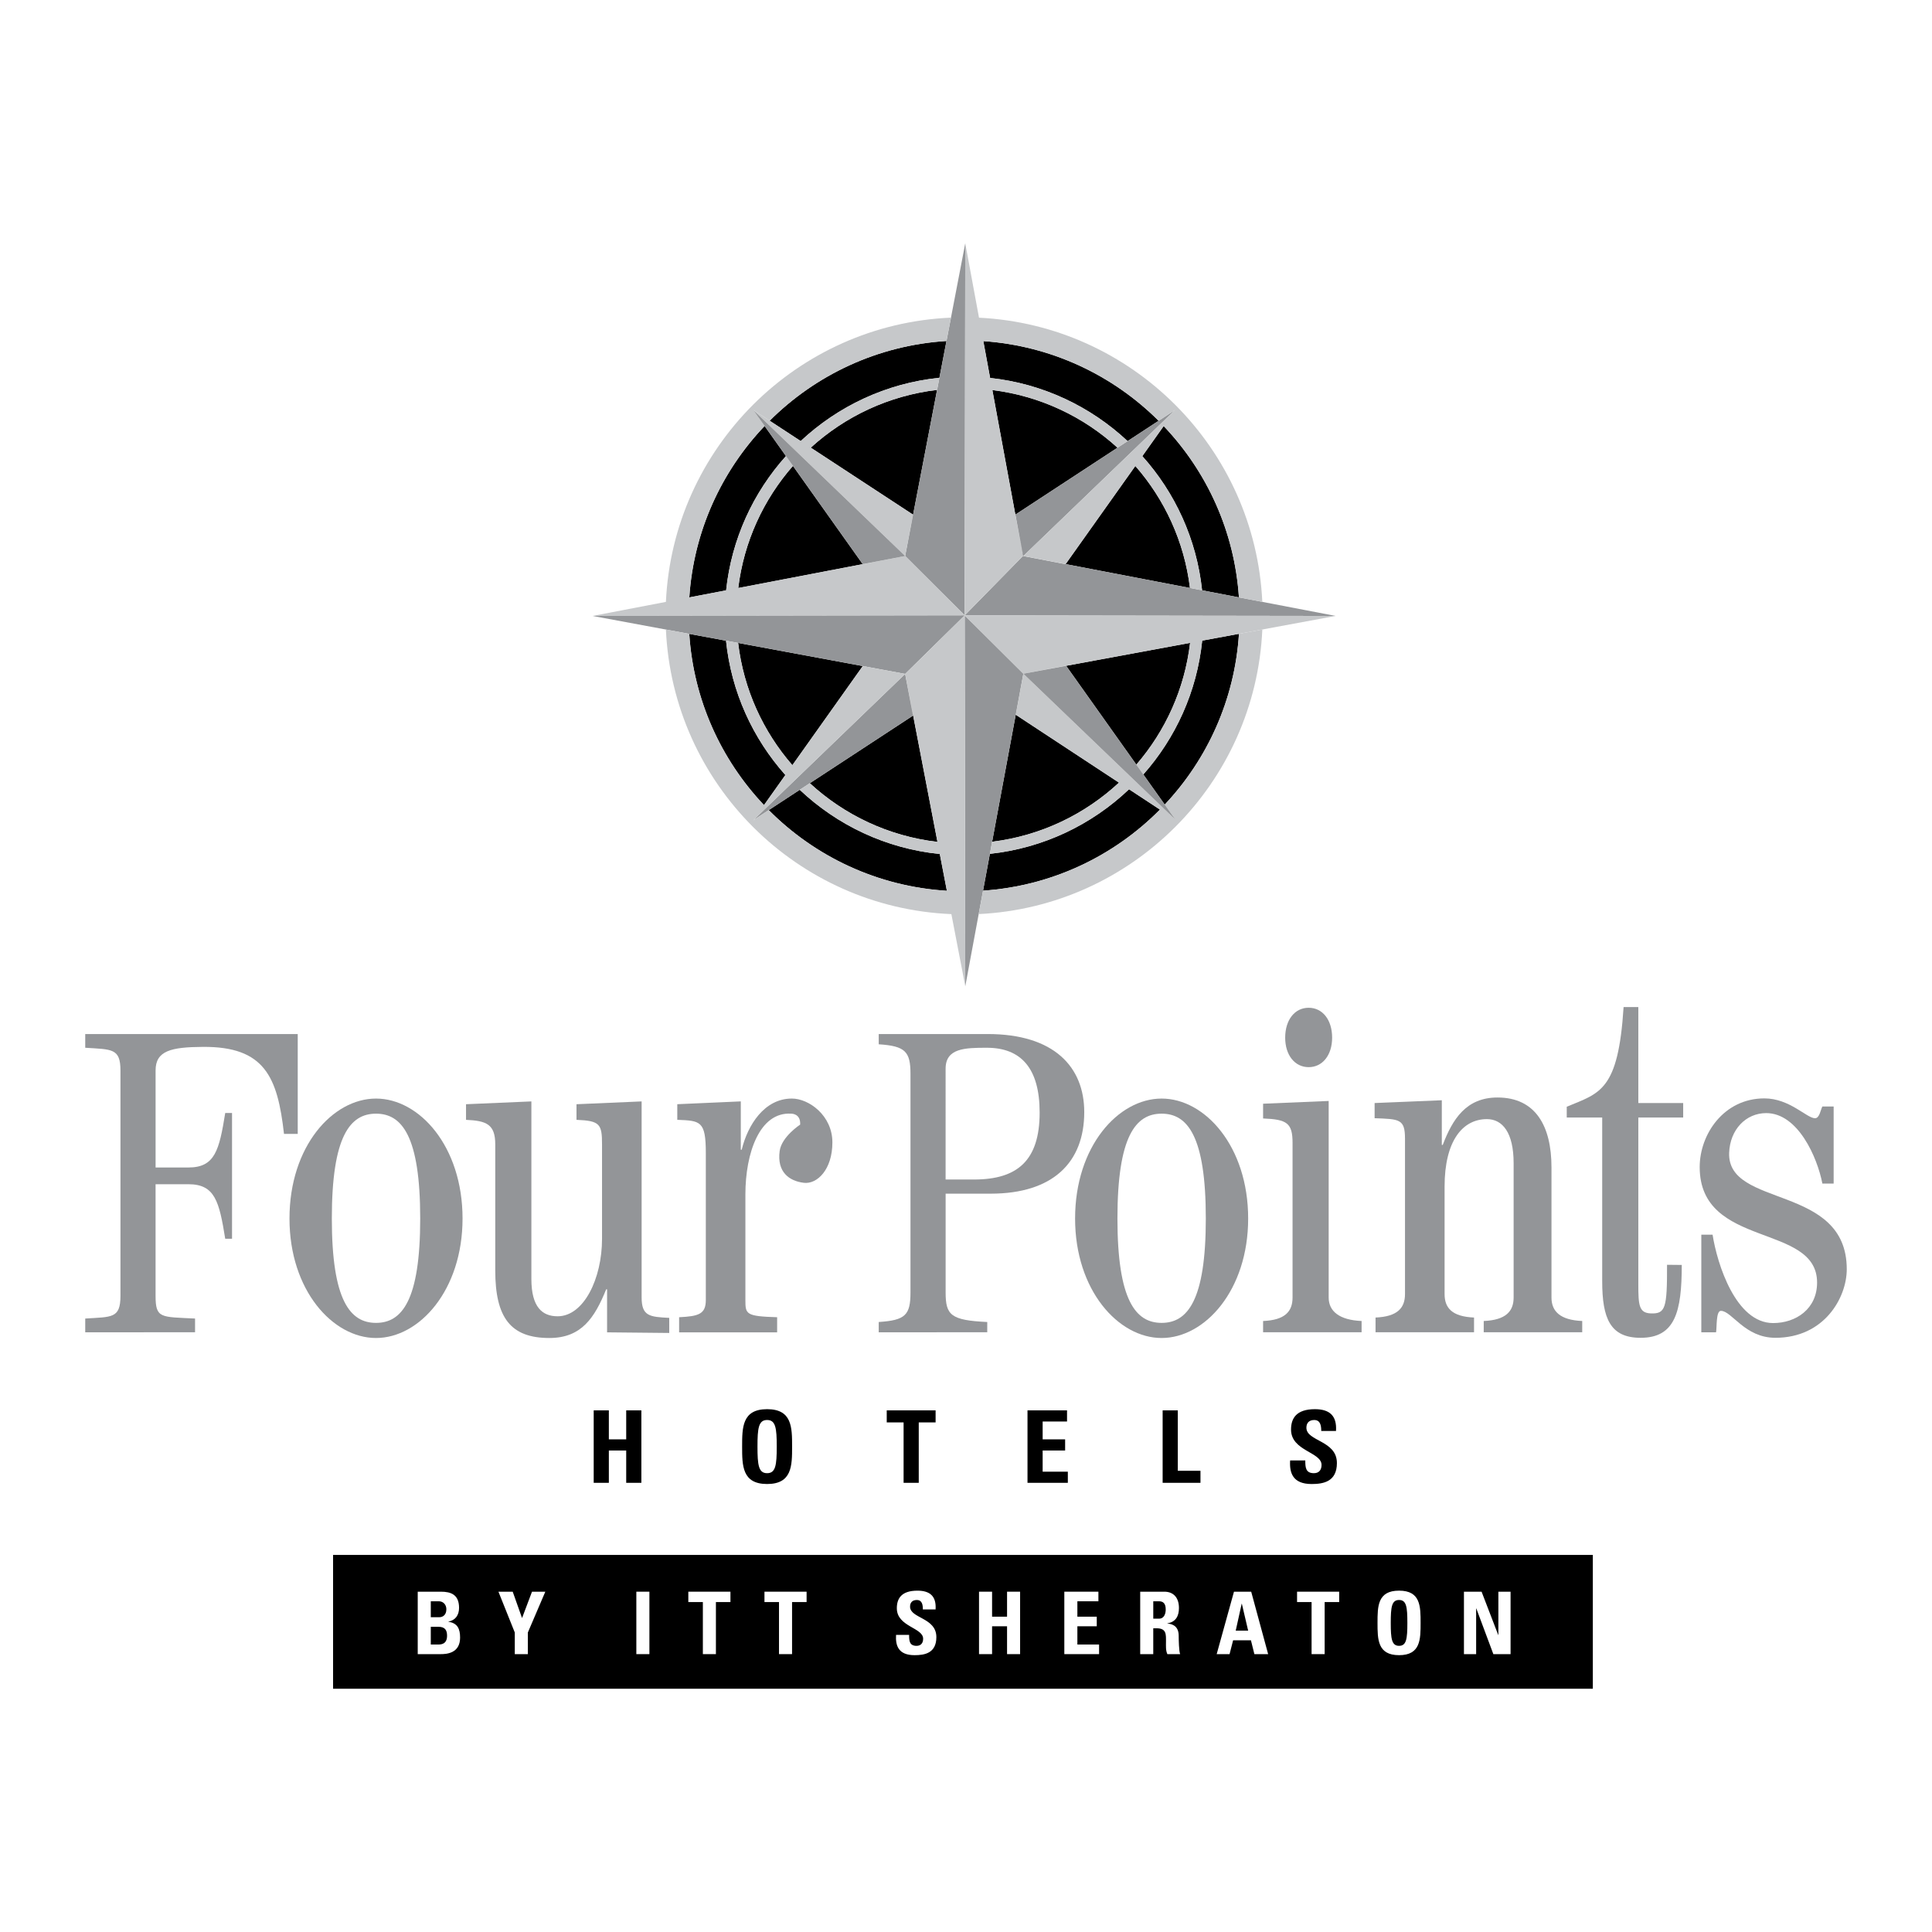 <?xml version="1.0" encoding="utf-8"?>
<!-- Generator: Adobe Illustrator 13.0.0, SVG Export Plug-In . SVG Version: 6.00 Build 14948)  -->
<!DOCTYPE svg PUBLIC "-//W3C//DTD SVG 1.0//EN" "http://www.w3.org/TR/2001/REC-SVG-20010904/DTD/svg10.dtd">
<svg version="1.0" id="Layer_1" xmlns="http://www.w3.org/2000/svg" xmlns:xlink="http://www.w3.org/1999/xlink" x="0px" y="0px"
	 width="192.756px" height="192.756px" viewBox="0 0 192.756 192.756" enable-background="new 0 0 192.756 192.756"
	 xml:space="preserve">
<g>
	<polygon fill-rule="evenodd" clip-rule="evenodd" fill="#FFFFFF" points="0,0 192.756,0 192.756,192.756 0,192.756 0,0 	"/>
	<polygon fill-rule="evenodd" clip-rule="evenodd" points="33.231,155.135 33.231,168.486 158.917,168.486 158.917,155.135 
		33.231,155.135 	"/>
	<path fill-rule="evenodd" clip-rule="evenodd" fill="#939598" d="M8.504,132.922v-1.371c2.654-0.172,3.514,0.006,3.514-2.264
		v-22.488c0-2.227-0.859-2.092-3.514-2.264v-1.369h21.201v9.965h-1.37c-0.642-5.695-1.937-8.729-8.097-8.684
		c-3.168,0.023-4.715,0.383-4.715,2.352v9.682h3.271c2.655,0,3.077-1.713,3.677-5.438h0.679v12.545H22.47
		c-0.6-3.725-1.022-5.438-3.677-5.438h-3.271v11.137c0,2.27,0.514,2.092,3.939,2.264v1.371H8.504L8.504,132.922z"/>
	<path fill-rule="evenodd" clip-rule="evenodd" fill="#939598" d="M37.515,109.604c4.317,0,8.633,4.758,8.633,11.969
		c0,7.16-4.316,11.92-8.633,11.92c-4.316,0-8.633-4.76-8.633-11.92C28.882,114.361,33.199,109.604,37.515,109.604L37.515,109.604z"
		/>
	<path fill-rule="evenodd" clip-rule="evenodd" fill="#FFFFFF" d="M37.515,131.984c2.572,0,4.409-2.215,4.409-10.412
		c0-8.246-1.837-10.461-4.409-10.461s-4.408,2.215-4.408,10.461C33.107,129.77,34.943,131.984,37.515,131.984L37.515,131.984z"/>
	<path fill-rule="evenodd" clip-rule="evenodd" fill="#939598" d="M115.896,109.604c4.316,0,8.633,4.758,8.633,11.969
		c0,7.16-4.316,11.92-8.633,11.92c-4.317,0-8.634-4.76-8.634-11.92C107.263,114.361,111.579,109.604,115.896,109.604
		L115.896,109.604z"/>
	<path fill-rule="evenodd" clip-rule="evenodd" fill="#FFFFFF" d="M115.896,131.984c2.571,0,4.408-2.215,4.408-10.412
		c0-8.246-1.837-10.461-4.408-10.461c-2.572,0-4.409,2.215-4.409,10.461C111.487,129.77,113.324,131.984,115.896,131.984
		L115.896,131.984z"/>
	<path fill-rule="evenodd" clip-rule="evenodd" fill="#939598" d="M66.769,132.99l-6.2-0.062v-4.289h-0.091
		c-1.148,2.828-2.456,4.854-5.671,4.854c-3.857,0-5.395-2.025-5.395-6.738v-12.58c0-2.025-0.896-2.355-2.917-2.449v-1.557
		l6.521-0.281v17.717c0,2.826,1.103,3.721,2.618,3.721c2.618,0,4.431-3.77,4.431-7.727v-9.424c0-2.025-0.206-2.355-2.548-2.449
		v-1.557l6.498-0.281v19.537c0,1.885,0.78,1.963,2.755,2.059V132.99L66.769,132.99z"/>
	<path fill-rule="evenodd" clip-rule="evenodd" fill="#939598" d="M79.832,112.203c0.065-1.143-0.918-1.092-0.918-1.092
		c-3.118-0.182-4.546,3.912-4.546,8.059v10.537c0,1.412,0.044,1.617,3.167,1.713v1.508h-9.779v-1.508
		c1.929-0.096,2.664-0.301,2.664-1.713v-14.684c0-3.205-0.551-3.205-2.847-3.299v-1.557l6.337-0.281v4.822H74
		c0.597-2.451,2.25-5.105,5.006-5.105c1.699,0,4.042,1.691,4.042,4.377c0,2.717-1.529,4.189-2.849,4.029
		c-1.455-0.174-2.697-1.07-2.412-3.172C77.982,113.406,79.832,112.203,79.832,112.203L79.832,112.203z"/>
	<path fill-rule="evenodd" clip-rule="evenodd" fill="#939598" d="M87.671,131.896c2.654-0.172,3.168-0.686,3.168-2.955v-21.797
		c0-2.227-0.514-2.783-3.168-2.955v-1.023h10.874c6.637,0,9.631,3.297,9.631,7.791c0,5.01-3.123,8.135-9.331,8.135h-4.5v9.85
		c0,2.27,0.514,2.783,4.153,2.955v1.025H87.671V131.896L87.671,131.896z"/>
	<path fill-rule="evenodd" clip-rule="evenodd" fill="#FFFFFF" d="M94.344,117.68h2.831c4.324,0,6.55-1.885,6.55-6.68
		c0-4.453-1.884-6.465-5.267-6.465c-2.183,0-4.115,0.037-4.115,2.092V117.68L94.344,117.68z"/>
	<path fill-rule="evenodd" clip-rule="evenodd" fill="#939598" d="M126.019,132.922v-1.125c2.205-0.092,2.939-0.965,2.939-2.342
		v-15.432c0-1.975-0.552-2.342-2.939-2.434v-1.471l6.543-0.275v19.611c0,1.377,1.08,2.25,3.285,2.342v1.125H126.019L126.019,132.922
		z"/>
	<path fill-rule="evenodd" clip-rule="evenodd" fill="#939598" d="M132.907,103.531c0,1.744-0.964,2.939-2.342,2.939
		s-2.342-1.195-2.342-2.939c0-1.791,0.964-2.986,2.342-2.986S132.907,101.74,132.907,103.531L132.907,103.531z"/>
	<path fill-rule="evenodd" clip-rule="evenodd" fill="#939598" d="M154.791,116.457c0-4.088-1.573-6.959-5.385-6.959
		c-3.123,0-4.482,2.158-5.463,4.73h-0.093v-4.455l-6.704,0.277v1.514c2.48,0.092,3.031,0.068,3.031,2.043v15.502
		c0,1.377-0.735,2.25-2.939,2.342v1.471h9.827v-1.471c-2.204-0.092-2.938-0.965-2.938-2.342v-10.727
		c0-4.547,1.789-6.727,4.223-6.727c1.562,0,2.665,1.355,2.665,4.387v13.412c0,1.377-0.779,2.25-2.983,2.342v1.125h9.827v-1.125
		c-2.204-0.092-3.067-0.965-3.067-2.342V116.457L154.791,116.457z"/>
	<path fill-rule="evenodd" clip-rule="evenodd" fill="#939598" d="M167.79,126.203c0,4.684-0.663,7.27-4.106,7.27
		c-3.031,0-3.832-1.93-3.832-5.648v-16.328h-3.538v-1.078c3.307-1.379,5.138-1.559,5.672-9.945h1.47v9.578h4.475v1.445h-4.475
		v16.646c0,2.066,0.063,2.85,1.238,2.895c1.465,0.053,1.641-0.494,1.627-4.85L167.79,126.203L167.79,126.203z"/>
	<path fill-rule="evenodd" clip-rule="evenodd" fill="#939598" d="M169.74,132.922v-9.74h1.125c0.459,2.939,2.319,8.82,6.039,8.82
		c2.297,0,4.387-1.424,4.387-4.041c0-5.969-11.712-3.352-11.712-11.525c0-3.279,2.412-6.85,6.453-6.85
		c2.525,0,4.227,1.98,5.053,1.98c0.459,0,0.552-0.85,0.735-1.172h1.124v7.693h-1.124c-0.506-2.617-2.436-7.033-5.604-7.033
		c-2.021,0-3.611,1.637-3.698,3.957c-0.206,5.553,11.734,3.076,11.734,11.617c0,2.848-2.25,6.844-7.118,6.844
		c-3.076,0-4.34-2.689-5.442-2.689c-0.505,0-0.39,1.725-0.481,2.139H169.74L169.74,132.922z"/>
	<path fill-rule="evenodd" clip-rule="evenodd" fill="#FFFFFF" d="M41.677,165.033v-6.23h2.312c0.993,0,1.812,0.283,1.812,1.613
		c0,0.717-0.354,1.234-1.062,1.373v0.016c0.923,0.131,1.165,0.725,1.165,1.58c0,1.578-1.372,1.648-1.924,1.648H41.677
		L41.677,165.033z"/>
	<path fill-rule="evenodd" clip-rule="evenodd" d="M42.98,164.074h0.725c0.276,0,0.898-0.008,0.898-0.879
		c0-0.553-0.208-0.889-0.863-0.889H42.98V164.074L42.98,164.074z"/>
	<path fill-rule="evenodd" clip-rule="evenodd" d="M42.98,161.348h0.872c0.285,0,0.682-0.189,0.682-0.793
		c0-0.457-0.311-0.795-0.75-0.795H42.98V161.348L42.98,161.348z"/>
	<polygon fill-rule="evenodd" clip-rule="evenodd" fill="#FFFFFF" points="51.36,162.875 49.729,158.803 51.153,158.803 
		52.085,161.434 53.078,158.803 54.407,158.803 52.664,162.875 52.664,165.033 51.36,165.033 51.36,162.875 	"/>
	<polygon fill-rule="evenodd" clip-rule="evenodd" fill="#FFFFFF" points="63.488,165.033 63.488,158.803 64.791,158.803 
		64.791,165.033 63.488,165.033 	"/>
	<polygon fill-rule="evenodd" clip-rule="evenodd" fill="#FFFFFF" points="72.877,158.803 72.877,159.838 71.427,159.838 
		71.427,165.033 70.125,165.033 70.125,159.838 68.674,159.838 68.674,158.803 72.877,158.803 	"/>
	<polygon fill-rule="evenodd" clip-rule="evenodd" fill="#FFFFFF" points="80.474,158.803 80.474,159.838 79.024,159.838 
		79.024,165.033 77.721,165.033 77.721,159.838 76.271,159.838 76.271,158.803 80.474,158.803 	"/>
	<path fill-rule="evenodd" clip-rule="evenodd" fill="#FFFFFF" d="M91.247,165.137c-1.614,0-1.916-0.949-1.847-2.027h1.303
		c0,0.594,0.026,1.096,0.742,1.096c0.44,0,0.656-0.285,0.656-0.709c0-1.121-2.624-1.189-2.624-3.045
		c0-0.977,0.466-1.752,2.054-1.752c1.269,0,1.898,0.568,1.812,1.871h-1.269c0-0.465-0.078-0.939-0.604-0.939
		c-0.423,0-0.673,0.232-0.673,0.664c0,1.182,2.624,1.078,2.624,3.037C93.421,164.947,92.239,165.137,91.247,165.137L91.247,165.137z
		"/>
	<polygon fill-rule="evenodd" clip-rule="evenodd" fill="#FFFFFF" points="100.474,161.297 100.474,158.803 101.776,158.803 
		101.776,165.033 100.474,165.033 100.474,162.254 98.98,162.254 98.98,165.033 97.677,165.033 97.677,158.803 98.98,158.803 
		98.98,161.297 100.474,161.297 	"/>
	<polygon fill-rule="evenodd" clip-rule="evenodd" fill="#FFFFFF" points="106.188,165.033 106.188,158.803 109.588,158.803 
		109.588,159.76 107.49,159.76 107.49,161.297 109.424,161.297 109.424,162.254 107.49,162.254 107.49,164.074 109.656,164.074 
		109.656,165.033 106.188,165.033 	"/>
	<path fill-rule="evenodd" clip-rule="evenodd" fill="#FFFFFF" d="M115.062,165.033h-1.304v-6.23h2.408
		c0.889,0,1.458,0.568,1.458,1.631c0,0.793-0.311,1.389-1.156,1.527v0.018c0.285,0.033,1.131,0.104,1.131,1.225
		c0,0.396,0.025,1.57,0.146,1.83h-1.277c-0.173-0.381-0.138-0.803-0.138-1.209c0-0.742,0.068-1.371-0.933-1.371h-0.336V165.033
		L115.062,165.033z"/>
	<path fill-rule="evenodd" clip-rule="evenodd" d="M115.062,161.494h0.578c0.518,0,0.664-0.518,0.664-0.914
		c0-0.596-0.25-0.82-0.664-0.82h-0.578V161.494L115.062,161.494z"/>
	<polygon fill-rule="evenodd" clip-rule="evenodd" fill="#FFFFFF" points="121.389,165.033 123.114,158.803 124.832,158.803 
		126.523,165.033 125.15,165.033 124.806,163.652 123.028,163.652 122.674,165.033 121.389,165.033 	"/>
	<polygon fill-rule="evenodd" clip-rule="evenodd" points="123.899,160.002 123.883,160.002 123.287,162.693 124.529,162.693 
		123.899,160.002 	"/>
	<polygon fill-rule="evenodd" clip-rule="evenodd" fill="#FFFFFF" points="133.61,158.803 133.61,159.838 132.161,159.838 
		132.161,165.033 130.857,165.033 130.857,159.838 129.408,159.838 129.408,158.803 133.61,158.803 	"/>
	<path fill-rule="evenodd" clip-rule="evenodd" fill="#FFFFFF" d="M137.436,161.918c0-1.648,0-3.219,2.149-3.219
		c2.148,0,2.148,1.57,2.148,3.219c0,1.631,0,3.219-2.148,3.219C137.436,165.137,137.436,163.549,137.436,161.918L137.436,161.918z"
		/>
	<path fill-rule="evenodd" clip-rule="evenodd" d="M140.413,161.918c0-1.598-0.095-2.287-0.828-2.287s-0.829,0.689-0.829,2.287
		c0,1.596,0.096,2.287,0.829,2.287S140.413,163.514,140.413,161.918L140.413,161.918z"/>
	<polygon fill-rule="evenodd" clip-rule="evenodd" fill="#FFFFFF" points="146.058,165.033 146.058,158.803 147.818,158.803 
		149.476,163.117 149.493,163.117 149.493,158.803 150.71,158.803 150.71,165.033 148.992,165.033 147.292,160.477 147.275,160.477 
		147.275,165.033 146.058,165.033 	"/>
	<polygon fill-rule="evenodd" clip-rule="evenodd" points="62.477,143.605 62.477,140.713 63.988,140.713 63.988,147.941 
		62.477,147.941 62.477,144.717 60.745,144.717 60.745,147.941 59.234,147.941 59.234,140.713 60.745,140.713 60.745,143.605 
		62.477,143.605 	"/>
	<path fill-rule="evenodd" clip-rule="evenodd" d="M74.042,144.328c0-1.912,0-3.734,2.493-3.734s2.493,1.822,2.493,3.734
		c0,1.891,0,3.732-2.493,3.732S74.042,146.219,74.042,144.328L74.042,144.328z"/>
	<path fill-rule="evenodd" clip-rule="evenodd" fill="#FFFFFF" d="M77.496,144.328c0-1.854-0.11-2.654-0.961-2.654
		c-0.851,0-0.961,0.801-0.961,2.654c0,1.852,0.11,2.652,0.961,2.652C77.385,146.98,77.496,146.18,77.496,144.328L77.496,144.328z"/>
	<polygon fill-rule="evenodd" clip-rule="evenodd" points="93.345,140.713 93.345,141.914 91.664,141.914 91.664,147.941 
		90.152,147.941 90.152,141.914 88.47,141.914 88.47,140.713 93.345,140.713 	"/>
	<polygon fill-rule="evenodd" clip-rule="evenodd" points="102.514,147.941 102.514,140.713 106.458,140.713 106.458,141.824 
		104.025,141.824 104.025,143.605 106.268,143.605 106.268,144.717 104.025,144.717 104.025,146.83 106.538,146.83 106.538,147.941 
		102.514,147.941 	"/>
	<polygon fill-rule="evenodd" clip-rule="evenodd" points="115.997,147.941 115.997,140.713 117.509,140.713 117.509,146.74 
		119.771,146.74 119.771,147.941 115.997,147.941 	"/>
	<path fill-rule="evenodd" clip-rule="evenodd" d="M130.86,148.061c-1.872,0-2.223-1.1-2.143-2.352h1.512
		c0,0.691,0.03,1.271,0.86,1.271c0.511,0,0.762-0.33,0.762-0.822c0-1.301-3.044-1.381-3.044-3.533c0-1.131,0.541-2.031,2.383-2.031
		c1.472,0,2.202,0.66,2.103,2.172h-1.472c0-0.541-0.091-1.092-0.701-1.092c-0.49,0-0.78,0.271-0.78,0.771
		c0,1.371,3.043,1.252,3.043,3.523C133.383,147.842,132.012,148.061,130.86,148.061L130.86,148.061z"/>
	<path fill-rule="evenodd" clip-rule="evenodd" d="M93.725,37.691l0.706-3.67c-6.872,0.435-13.059,3.388-17.642,7.955l3.096,2.028
		C83.59,40.54,88.396,38.237,93.725,37.691L93.725,37.691z"/>
	<path fill-rule="evenodd" clip-rule="evenodd" d="M112.499,44.009l3.097-2.028c-4.549-4.535-10.679-7.479-17.489-7.948l0.679,3.675
		C104.063,38.278,108.824,40.57,112.499,44.009L112.499,44.009z"/>
	<path fill-rule="evenodd" clip-rule="evenodd" d="M72.436,63.923l-3.669-0.681c0.427,6.602,3.183,12.567,7.457,17.084l2.133-3.003
		C75.112,73.682,72.964,69.043,72.436,63.923L72.436,63.923z"/>
	<path fill-rule="evenodd" clip-rule="evenodd" d="M119.934,58.895l3.675,0.706c-0.439-6.611-3.213-12.579-7.507-17.092l-2.131,3
		C117.229,49.141,119.39,53.776,119.934,58.895L119.934,58.895z"/>
	<path fill-rule="evenodd" clip-rule="evenodd" d="M79.792,78.798l-3.094,2.026c4.601,4.627,10.839,7.621,17.772,8.05l-0.706-3.669
		C88.375,84.662,83.519,82.321,79.792,78.798L79.792,78.798z"/>
	<path fill-rule="evenodd" clip-rule="evenodd" d="M114.069,77.269l2.136,3.006c4.247-4.513,6.983-10.459,7.407-17.038l-3.669,0.678
		C119.42,69.014,117.289,73.634,114.069,77.269L114.069,77.269z"/>
	<path fill-rule="evenodd" clip-rule="evenodd" d="M98.761,85.187l-0.683,3.674c6.891-0.468,13.083-3.47,17.651-8.088l-3.085-2.03
		C108.944,82.265,104.119,84.613,98.761,85.187L98.761,85.187z"/>
	<path fill-rule="evenodd" clip-rule="evenodd" d="M78.416,45.501l-2.131-3c-4.298,4.515-7.075,10.486-7.514,17.102l3.674-0.705
		C72.989,53.774,75.153,49.135,78.416,45.501L78.416,45.501z"/>
	<path fill-rule="evenodd" clip-rule="evenodd" d="M91.086,71.399l-10.29,6.741c3.434,3.168,7.848,5.287,12.735,5.857l-3.225-16.76
		L91.086,71.399L91.086,71.399z"/>
	<path fill-rule="evenodd" clip-rule="evenodd" d="M102.1,67.216L98.985,83.98c4.86-0.597,9.246-2.727,12.656-5.896l-10.294-6.771
		L102.1,67.216L102.1,67.216z"/>
	<path fill-rule="evenodd" clip-rule="evenodd" d="M73.644,64.147c0.55,4.639,2.497,8.847,5.411,12.195l7.023-9.889L73.644,64.147
		L73.644,64.147z"/>
	<path fill-rule="evenodd" clip-rule="evenodd" d="M79.112,46.482c-2.929,3.34-4.892,7.545-5.458,12.184l12.42-2.382L79.112,46.482
		L79.112,46.482z"/>
	<path fill-rule="evenodd" clip-rule="evenodd" d="M102.093,55.47l-0.788-4.128l10.189-6.675c-3.383-3.088-7.705-5.16-12.486-5.752
		l3.056,16.55L102.093,55.47L102.093,55.47z"/>
	<path fill-rule="evenodd" clip-rule="evenodd" d="M113.372,76.288c2.89-3.341,4.818-7.532,5.364-12.149l-12.368,2.288
		L113.372,76.288L113.372,76.288z"/>
	<path fill-rule="evenodd" clip-rule="evenodd" d="M106.318,56.281l12.407,2.382c-0.567-4.634-2.527-8.835-5.452-12.173
		L106.318,56.281L106.318,56.281z"/>
	<path fill-rule="evenodd" clip-rule="evenodd" d="M90.307,55.472l3.186-16.572c-4.827,0.572-9.191,2.651-12.603,5.763l10.197,6.68
		L90.307,55.472L90.307,55.472z"/>
	<polygon fill-rule="evenodd" clip-rule="evenodd" fill="#939598" points="96.247,61.396 96.305,98.406 102.1,67.216 96.247,61.396 
			"/>
	<polygon fill-rule="evenodd" clip-rule="evenodd" fill="#939598" points="90.307,55.472 96.247,61.396 96.305,24.27 90.307,55.472 
			"/>
	<path fill-rule="evenodd" clip-rule="evenodd" fill="#C6C8CA" d="M90.307,55.472l-4.229,0.817l-0.003-0.005l-12.42,2.382
		c0.566-4.638,2.529-8.843,5.458-12.184l-0.697-0.981c-3.263,3.634-5.427,8.273-5.97,13.396l-3.674,0.705
		c0.438-6.615,3.215-12.586,7.514-17.102l-1.136-1.599l1.64,1.074c4.583-4.567,10.77-7.521,17.642-7.955l0.448-2.329
		C79.5,32.359,67.147,44.683,66.438,60.05l-7.316,1.403l37.126-0.058L90.307,55.472L90.307,55.472z"/>
	<polygon fill-rule="evenodd" clip-rule="evenodd" fill="#939598" points="59.121,61.453 90.307,67.237 96.247,61.396 
		59.121,61.453 	"/>
	<polygon fill-rule="evenodd" clip-rule="evenodd" fill="#939598" points="106.318,56.281 106.313,56.289 102.094,55.479 
		102.093,55.47 102.063,55.464 96.247,61.396 133.258,61.453 106.318,56.281 	"/>
	<path fill-rule="evenodd" clip-rule="evenodd" fill="#C6C8CA" d="M96.247,61.396l5.853,5.82l4.257-0.805l0.012,0.016l12.368-2.288
		c-0.546,4.617-2.475,8.808-5.364,12.149l0.697,0.981c3.22-3.635,5.351-8.255,5.874-13.354l13.314-2.462L96.247,61.396
		L96.247,61.396z"/>
	<polygon fill-rule="evenodd" clip-rule="evenodd" fill="#939598" points="101.305,51.342 102.093,55.47 102.102,55.472 
		117.242,40.902 101.305,51.342 	"/>
	<path fill-rule="evenodd" clip-rule="evenodd" fill="#C6C8CA" d="M123.608,59.601l2.333,0.448
		c-0.708-15.309-12.969-27.601-28.266-28.352l-1.371-7.427l-0.058,37.126l5.816-5.931l-3.056-16.55
		c4.781,0.592,9.104,2.665,12.486,5.752l1.005-0.658c-3.675-3.439-8.436-5.731-13.714-6.302l-0.679-3.675
		c6.811,0.47,12.94,3.414,17.489,7.948l1.646-1.079l-15.141,14.57l4.217,0.809l6.955-9.792c2.925,3.338,4.885,7.54,5.452,12.173
		l1.208,0.232c-0.544-5.119-2.705-9.754-5.963-13.387l2.131-3C120.396,47.022,123.169,52.99,123.608,59.601L123.608,59.601z"/>
	<path fill-rule="evenodd" clip-rule="evenodd" fill="#C6C8CA" d="M93.725,37.691c-5.329,0.546-10.135,2.849-13.84,6.313
		l-4.736-3.102l15.158,14.569l0.78-4.129l-10.197-6.68c3.411-3.112,7.775-5.191,12.603-5.763L93.725,37.691L93.725,37.691z"/>
	<polygon fill-rule="evenodd" clip-rule="evenodd" fill="#939598" points="75.149,40.902 86.074,56.283 90.307,55.472 
		75.149,40.902 	"/>
	<path fill-rule="evenodd" clip-rule="evenodd" fill="#C6C8CA" d="M123.612,63.237c-0.424,6.579-3.16,12.525-7.407,17.038
		l1.08,1.521L102.1,67.216l-0.752,4.098l10.294,6.771c-3.41,3.169-7.796,5.299-12.656,5.896l-0.225,1.207
		c5.358-0.574,10.184-2.922,13.884-6.443l3.085,2.03c-4.568,4.618-10.761,7.62-17.651,8.088l-0.434,2.335
		c15.325-0.737,27.609-13.054,28.298-28.39L123.612,63.237L123.612,63.237z"/>
	<polygon fill-rule="evenodd" clip-rule="evenodd" fill="#939598" points="106.368,66.426 102.1,67.216 117.285,81.796 
		106.368,66.426 	"/>
	<polygon fill-rule="evenodd" clip-rule="evenodd" fill="#939598" points="90.307,67.237 75.149,81.84 91.086,71.399 90.307,67.237 
			"/>
	<path fill-rule="evenodd" clip-rule="evenodd" fill="#C6C8CA" d="M96.247,61.396l-5.94,5.842l3.225,16.76
		c-4.888-0.57-9.301-2.689-12.735-5.857l-1.004,0.658c3.727,3.523,8.583,5.863,13.972,6.407l0.706,3.669
		c-6.933-0.429-13.171-3.422-17.772-8.05l-1.549,1.015l15.158-14.603l-4.229-0.784l-7.023,9.889
		c-2.914-3.349-4.861-7.557-5.411-12.195l-1.208-0.224c0.528,5.121,2.676,9.759,5.921,13.4l-2.133,3.003
		c-4.274-4.518-7.03-10.482-7.457-17.084l-2.33-0.432c0.694,15.396,13.073,27.743,28.481,28.391l1.387,7.206L96.247,61.396
		L96.247,61.396z"/>
</g>
</svg>
